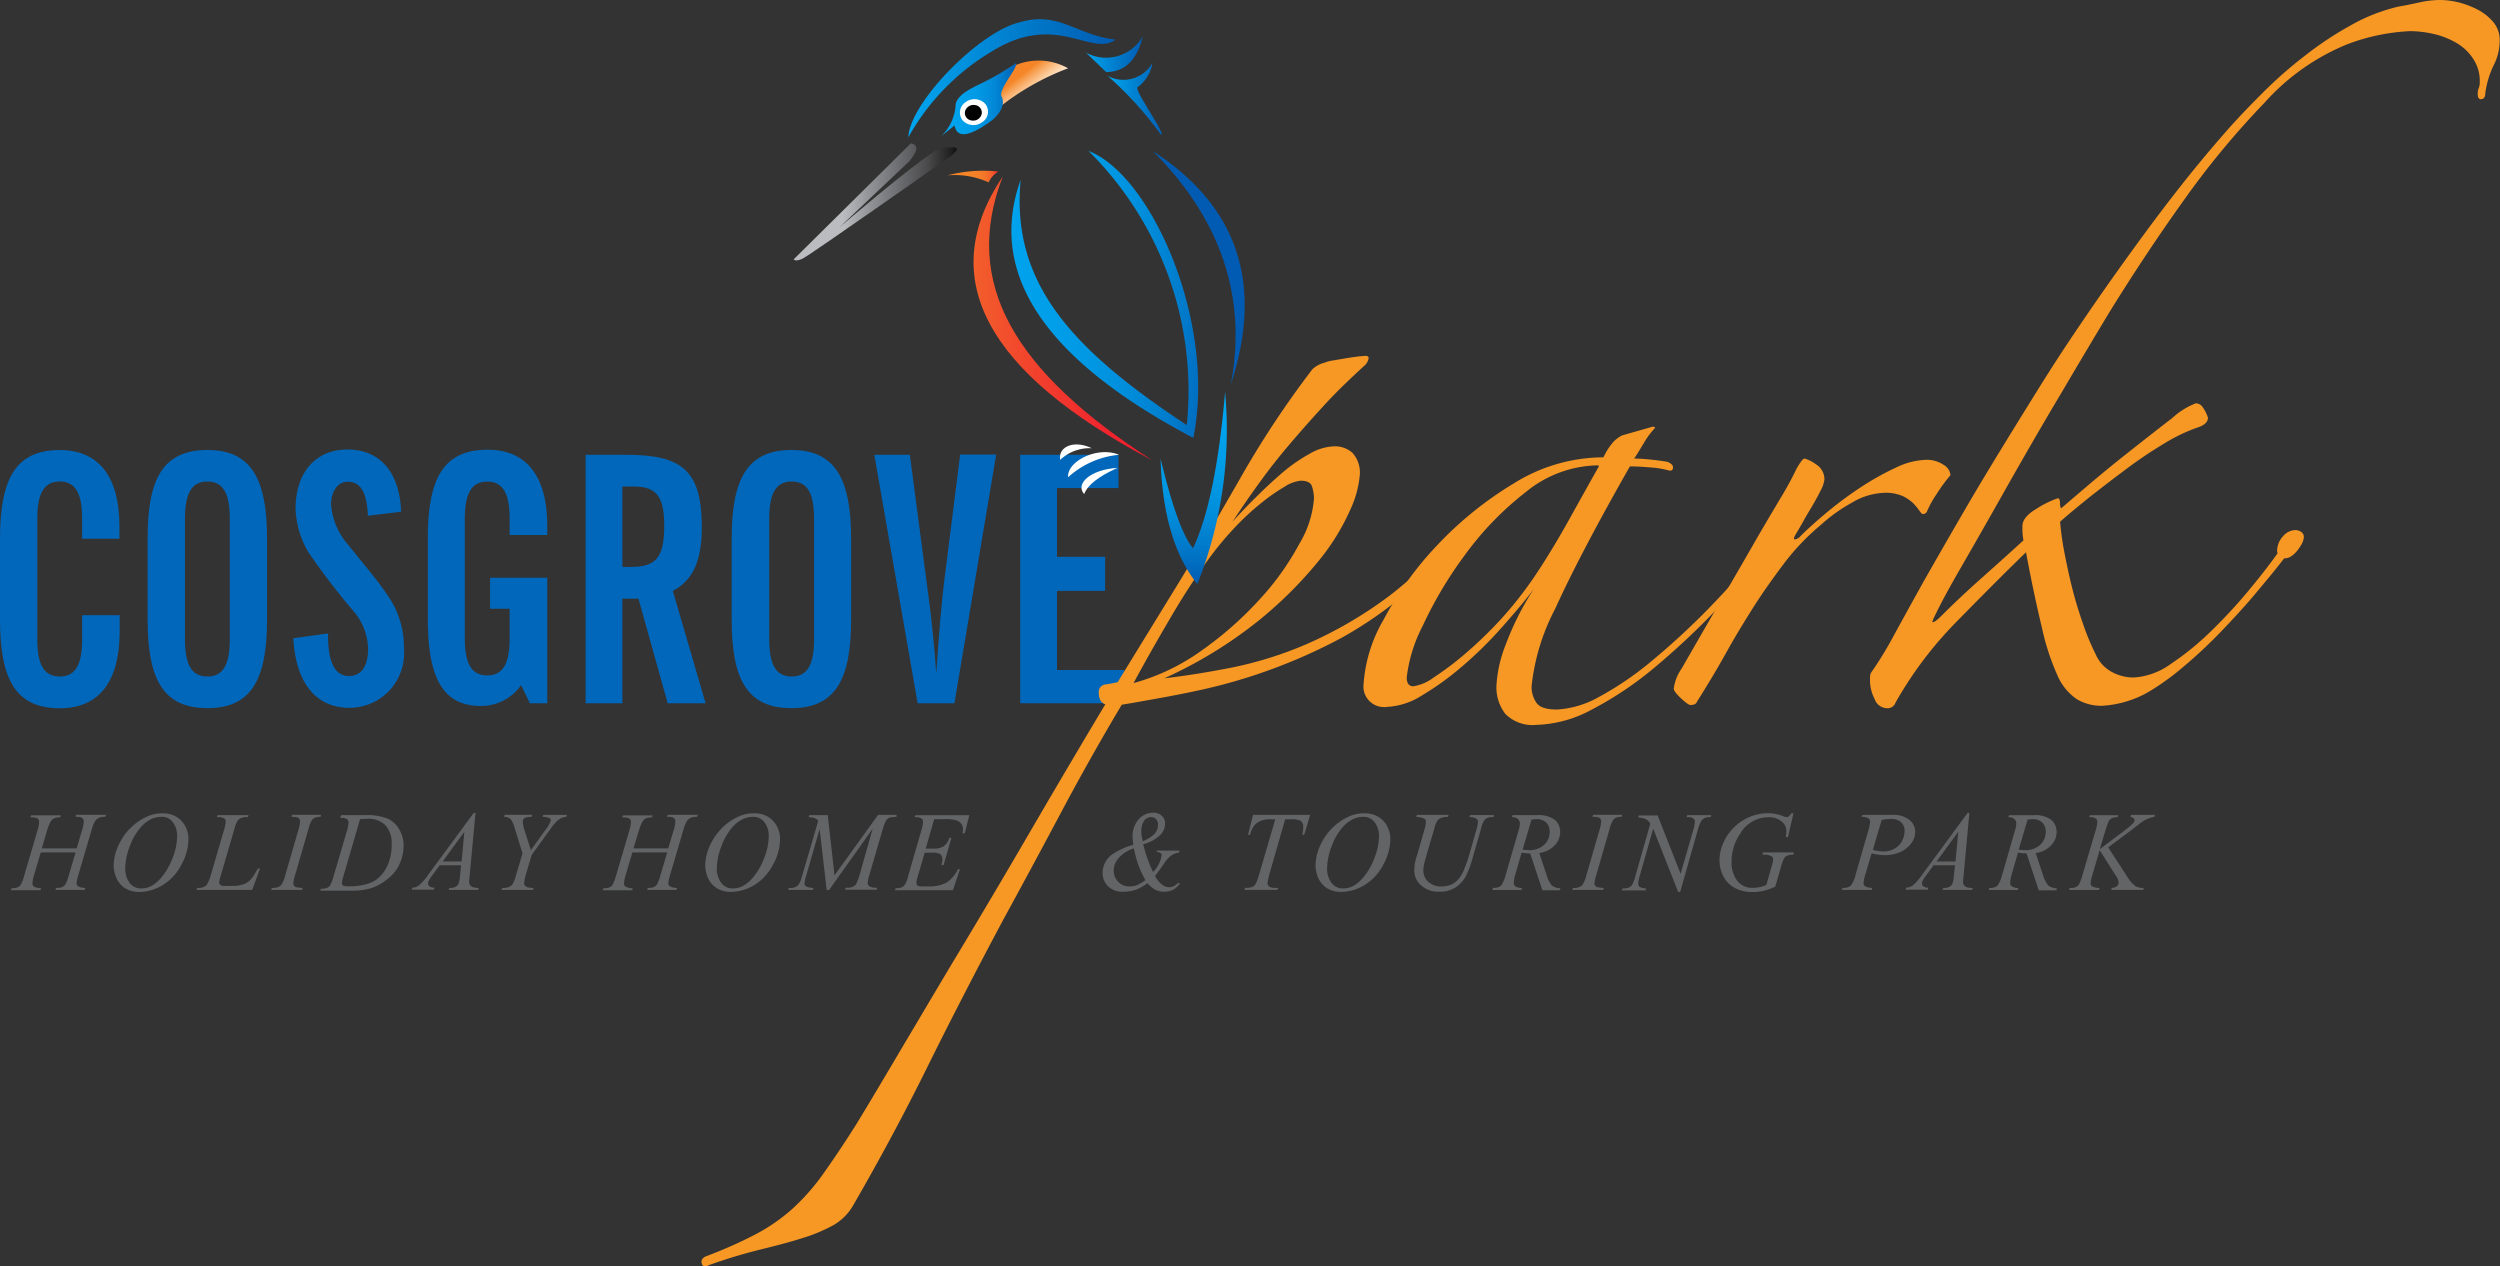 <svg xmlns="http://www.w3.org/2000/svg" xmlns:xlink="http://www.w3.org/1999/xlink" width="157.949" height="80" viewBox="0 0 157.949 80">
  <rect x="0" y="0" width="157.949" height="80" fill="#333333" stroke="none"/>
  <defs>
    <linearGradient id="linear-gradient" x1="0.081" y1="0.265" x2="0.873" y2="0.76" gradientUnits="objectBoundingBox">
      <stop offset="0.42" stop-color="#f58527"/>
      <stop offset="0.462" stop-color="#f6933c"/>
      <stop offset="0.545" stop-color="#f9ad69"/>
      <stop offset="0.628" stop-color="#fbc58f"/>
      <stop offset="0.71" stop-color="#fdd9b3"/>
      <stop offset="0.789" stop-color="#fee8d0"/>
      <stop offset="0.865" stop-color="#fef3e7"/>
      <stop offset="0.937" stop-color="#fffbf6"/>
      <stop offset="1" stop-color="#fff"/>
    </linearGradient>
    <linearGradient id="linear-gradient-2" x1="0.001" y1="0.5" x2="1.001" y2="0.5" gradientUnits="objectBoundingBox">
      <stop offset="0" stop-color="#01a5ef"/>
      <stop offset="0.56" stop-color="#017aca"/>
      <stop offset="1" stop-color="#015bb2"/>
    </linearGradient>
    <linearGradient id="linear-gradient-3" x1="0.001" y1="0.5" x2="1.003" y2="0.5" xlink:href="#linear-gradient-2"/>
    <linearGradient id="linear-gradient-4" x1="0.002" y1="0.5" x2="1.006" y2="0.5" xlink:href="#linear-gradient-2"/>
    <linearGradient id="linear-gradient-5" x1="0.501" y1="-0.001" x2="0.501" y2="0.999" gradientUnits="objectBoundingBox">
      <stop offset="0" stop-color="#01a5ef"/>
      <stop offset="0.213" stop-color="#01a2ed"/>
      <stop offset="0.374" stop-color="#019de8"/>
      <stop offset="0.518" stop-color="#0196e2"/>
      <stop offset="0.653" stop-color="#018bd9"/>
      <stop offset="0.78" stop-color="#017dcd"/>
      <stop offset="0.901" stop-color="#016cbf"/>
      <stop offset="1" stop-color="#015bb2"/>
    </linearGradient>
    <linearGradient id="linear-gradient-6" y1="0.5" x2="1.001" y2="0.5" gradientUnits="objectBoundingBox">
      <stop offset="0" stop-color="#f58527"/>
      <stop offset="0.194" stop-color="#f36b2a"/>
      <stop offset="0.403" stop-color="#f2502c"/>
      <stop offset="0.609" stop-color="#f1392d"/>
      <stop offset="0.81" stop-color="#f0252e"/>
      <stop offset="1" stop-color="#f01c2e"/>
    </linearGradient>
    <linearGradient id="linear-gradient-7" y1="0.489" x2="1" y2="0.489" gradientUnits="objectBoundingBox">
      <stop offset="0" stop-color="#f58527"/>
      <stop offset="0.448" stop-color="#f58427"/>
      <stop offset="0.609" stop-color="#f57f28"/>
      <stop offset="0.724" stop-color="#f47629"/>
      <stop offset="0.817" stop-color="#f3692a"/>
      <stop offset="0.897" stop-color="#f2552c"/>
      <stop offset="0.966" stop-color="#f1382d"/>
      <stop offset="1" stop-color="#f01c2e"/>
    </linearGradient>
    <linearGradient id="linear-gradient-8" x1="-0.047" y1="0.415" x2="1.098" y2="0.547" xlink:href="#linear-gradient-5"/>
    <linearGradient id="linear-gradient-9" x1="0" y1="0.5" x2="1.004" y2="0.5" xlink:href="#linear-gradient-5"/>
    <linearGradient id="linear-gradient-10" y1="0.5" x2="1" y2="0.5" gradientUnits="objectBoundingBox">
      <stop offset="0.292" stop-color="#bbbcbf"/>
      <stop offset="0.447" stop-color="#929497"/>
      <stop offset="0.634" stop-color="#6a6b6e"/>
      <stop offset="0.794" stop-color="#4a4a4b"/>
      <stop offset="0.922" stop-color="#252425"/>
      <stop offset="1" stop-color="#010101"/>
    </linearGradient>
  </defs>
  <g id="Cosgrove_Park_Logo_FINAL" transform="translate(0)">
    <g id="Holiday_Home">
      <path id="Path_368" data-name="Path 368" d="M2.643,53.6h2.2l.35-1.178a2.049,2.049,0,0,0,.1-.525.269.269,0,0,0-.048-.159.248.248,0,0,0-.127-.1,1.508,1.508,0,0,0-.35-.032l.032-.127H6.7l-.048.127a1.069,1.069,0,0,0-.366.048.633.633,0,0,0-.255.191,2.045,2.045,0,0,0-.239.573l-.844,2.865a2.736,2.736,0,0,0-.111.509.236.236,0,0,0,.1.207.961.961,0,0,0,.446.1l-.032.127H3.5L3.55,56.1a.952.952,0,0,0,.366-.048.549.549,0,0,0,.207-.159,2.87,2.87,0,0,0,.223-.589l.43-1.449h-2.2L2.149,55.3a2.207,2.207,0,0,0-.1.509.236.236,0,0,0,.1.207.961.961,0,0,0,.446.1l-.032.127H.685l.048-.127a.9.9,0,0,0,.366-.048.549.549,0,0,0,.207-.159,2.87,2.87,0,0,0,.223-.589l.844-2.865a2.3,2.3,0,0,0,.1-.525.269.269,0,0,0-.048-.159.232.232,0,0,0-.143-.1,1.57,1.57,0,0,0-.366-.032l.048-.127H3.836l-.032.127a.968.968,0,0,0-.35.048.492.492,0,0,0-.239.191,3.243,3.243,0,0,0-.239.573Z" fill="#636466"/>
      <path id="Path_369" data-name="Path 369" d="M10.284,51.386a1.658,1.658,0,0,1,.844.207,1.5,1.5,0,0,1,.573.6,1.725,1.725,0,0,1,.207.828,3.419,3.419,0,0,1-.446,1.608A3.233,3.233,0,0,1,10.3,55.907a2.862,2.862,0,0,1-1.48.446,1.7,1.7,0,0,1-.923-.239,1.5,1.5,0,0,1-.541-.637,2.041,2.041,0,0,1-.175-.78A3.1,3.1,0,0,1,7.5,53.376a3.668,3.668,0,0,1,.764-1.082,3.463,3.463,0,0,1,.955-.669A2.272,2.272,0,0,1,10.284,51.386Zm-.111.223a1.508,1.508,0,0,0-.685.175,2.145,2.145,0,0,0-.669.573,3.688,3.688,0,0,0-.589,1.035,4.07,4.07,0,0,0-.318,1.48,1.491,1.491,0,0,0,.255.876.879.879,0,0,0,.78.382,1.287,1.287,0,0,0,.621-.159,2.353,2.353,0,0,0,.637-.541,4.273,4.273,0,0,0,.7-1.226,3.85,3.85,0,0,0,.287-1.385,1.393,1.393,0,0,0-.255-.844A.823.823,0,0,0,10.172,51.609Z" fill="#636466"/>
      <path id="Path_370" data-name="Path 370" d="M15.935,56.226H12.417l.048-.127a.994.994,0,0,0,.382-.048.618.618,0,0,0,.223-.159,2.676,2.676,0,0,0,.239-.573l.844-2.881a2.588,2.588,0,0,0,.111-.525.237.237,0,0,0-.1-.207.654.654,0,0,0-.366-.08h-.1l.048-.127H15.7l-.032.127a1.09,1.09,0,0,0-.462.064.555.555,0,0,0-.223.207,2.611,2.611,0,0,0-.207.589l-.828,2.834a1.854,1.854,0,0,0-.1.446.194.194,0,0,0,.1.159.467.467,0,0,0,.271.048h.43a2.128,2.128,0,0,0,.8-.127,1.324,1.324,0,0,0,.4-.287,3.935,3.935,0,0,0,.35-.525l.1-.159h.127Z" fill="#636466"/>
      <path id="Path_371" data-name="Path 371" d="M19.119,56.1l-.032.127H17.129l.048-.127a.994.994,0,0,0,.382-.048.475.475,0,0,0,.223-.159,1.985,1.985,0,0,0,.239-.589l.828-2.865a2.489,2.489,0,0,0,.111-.541.269.269,0,0,0-.048-.159.232.232,0,0,0-.143-.1,1.57,1.57,0,0,0-.366-.032l.048-.127h1.831l-.032.127a.93.93,0,0,0-.334.048.442.442,0,0,0-.239.207,2.516,2.516,0,0,0-.207.573L18.641,55.3a2.252,2.252,0,0,0-.111.509.2.2,0,0,0,.048.143.232.232,0,0,0,.143.1A2.917,2.917,0,0,0,19.119,56.1Z" fill="#636466"/>
      <path id="Path_372" data-name="Path 372" d="M21.507,51.625l.048-.127h1.512a3.632,3.632,0,0,1,1.433.223,1.635,1.635,0,0,1,.732.7A1.918,1.918,0,0,1,25.5,53.44a2.79,2.79,0,0,1-.525,1.608,3.218,3.218,0,0,1-.621.589,3.091,3.091,0,0,1-.907.478,4.286,4.286,0,0,1-1.21.159H20.233l.048-.127a.9.9,0,0,0,.366-.048.427.427,0,0,0,.207-.159,2.4,2.4,0,0,0,.223-.589l.844-2.865a2.049,2.049,0,0,0,.1-.525.236.236,0,0,0-.1-.207.593.593,0,0,0-.35-.08h-.064Zm1.242.127L21.713,55.3a2.387,2.387,0,0,0-.111.493.3.3,0,0,0,.032.111c.032.032.064.064.1.064a1.186,1.186,0,0,0,.287.032,4.165,4.165,0,0,0,1.019-.111,2.126,2.126,0,0,0,.764-.334,2.3,2.3,0,0,0,.685-.891,3.082,3.082,0,0,0,.255-1.305,1.672,1.672,0,0,0-.4-1.226,1.5,1.5,0,0,0-1.146-.4C23.1,51.737,22.939,51.737,22.748,51.753Z" fill="#636466"/>
      <path id="Path_373" data-name="Path 373" d="M30.039,51.386l-.366,3.948c-.016.191-.032.3-.032.366a.361.361,0,0,0,.048.207.5.5,0,0,0,.175.143,1.111,1.111,0,0,0,.382.048l-.032.127H28.352l.032-.127h.08a.624.624,0,0,0,.366-.1.406.406,0,0,0,.159-.223,2.785,2.785,0,0,0,.08-.509l.064-.6H27.779l-.478.653a1.965,1.965,0,0,0-.207.318.415.415,0,0,0-.048.175.227.227,0,0,0,.1.191.492.492,0,0,0,.3.08l-.032.127h-1.4l.032-.127a.725.725,0,0,0,.462-.175,4,4,0,0,0,.589-.7l2.834-3.852h.111Zm-.7,1.162L27.97,54.427h1.194Z" fill="#636466"/>
      <path id="Path_374" data-name="Path 374" d="M33.541,53.711l.907-1.258a1.682,1.682,0,0,0,.35-.637.162.162,0,0,0-.08-.127,1.147,1.147,0,0,0-.43-.08l.032-.127h1.5l-.032.127a.97.97,0,0,0-.3.064,1.615,1.615,0,0,0-.255.159,3.637,3.637,0,0,0-.478.573l-1.162,1.608-.35,1.178a2.9,2.9,0,0,0-.127.6.211.211,0,0,0,.048.159.556.556,0,0,0,.143.1,1.285,1.285,0,0,0,.4.048l-.032.127h-1.99l.048-.127a1.094,1.094,0,0,0,.4-.048.551.551,0,0,0,.239-.175A2.044,2.044,0,0,0,32.6,55.3l.414-1.385-.509-1.64a1.538,1.538,0,0,0-.255-.541.728.728,0,0,0-.4-.127l.032-.127h1.751l-.048.127a1.808,1.808,0,0,0-.382.048.248.248,0,0,0-.127.1.321.321,0,0,0-.048.175,2.27,2.27,0,0,0,.1.493Z" fill="#636466"/>
      <path id="Path_375" data-name="Path 375" d="M40.02,53.6h2.2l.35-1.178a2.049,2.049,0,0,0,.1-.525.269.269,0,0,0-.048-.159.248.248,0,0,0-.127-.1,1.508,1.508,0,0,0-.35-.032l.032-.127h1.91l-.048.127a1.069,1.069,0,0,0-.366.048.633.633,0,0,0-.255.191,2.044,2.044,0,0,0-.239.573l-.844,2.865a2.736,2.736,0,0,0-.111.509.237.237,0,0,0,.1.207.961.961,0,0,0,.446.1l-.032.127H40.88l.048-.127a.952.952,0,0,0,.366-.048.549.549,0,0,0,.207-.159,2.87,2.87,0,0,0,.223-.589l.43-1.449h-2.2l-.43,1.449a2.207,2.207,0,0,0-.1.509.236.236,0,0,0,.1.207.961.961,0,0,0,.446.1l-.032.127H38.078l.048-.127a.9.9,0,0,0,.366-.048.549.549,0,0,0,.207-.159,2.87,2.87,0,0,0,.223-.589l.844-2.865a2.3,2.3,0,0,0,.1-.525.269.269,0,0,0-.048-.159.232.232,0,0,0-.143-.1,1.57,1.57,0,0,0-.366-.032l.048-.127H41.23l-.032.127a.968.968,0,0,0-.35.048.492.492,0,0,0-.239.191,3.243,3.243,0,0,0-.239.573Z" fill="#636466"/>
      <path id="Path_376" data-name="Path 376" d="M47.661,51.386a1.658,1.658,0,0,1,.844.207,1.5,1.5,0,0,1,.573.6,1.725,1.725,0,0,1,.207.828,3.419,3.419,0,0,1-.446,1.608,3.232,3.232,0,0,1-1.162,1.274,2.862,2.862,0,0,1-1.48.446,1.7,1.7,0,0,1-.923-.239,1.5,1.5,0,0,1-.541-.637,2.041,2.041,0,0,1-.175-.78,3.1,3.1,0,0,1,.318-1.321,3.668,3.668,0,0,1,.764-1.082,3.463,3.463,0,0,1,.955-.669A2.272,2.272,0,0,1,47.661,51.386Zm-.111.223a1.508,1.508,0,0,0-.685.175,2.145,2.145,0,0,0-.669.573,3.688,3.688,0,0,0-.589,1.035,4.07,4.07,0,0,0-.318,1.48,1.491,1.491,0,0,0,.255.876.879.879,0,0,0,.78.382,1.287,1.287,0,0,0,.621-.159,2.353,2.353,0,0,0,.637-.541,4.273,4.273,0,0,0,.7-1.226,3.85,3.85,0,0,0,.287-1.385,1.393,1.393,0,0,0-.255-.844A.857.857,0,0,0,47.55,51.609Z" fill="#636466"/>
      <path id="Path_377" data-name="Path 377" d="M52.294,51.482l.43,3.821,2.754-3.821H56.64v.127a2.684,2.684,0,0,0-.446.048.531.531,0,0,0-.207.175,2.348,2.348,0,0,0-.207.525L54.9,55.366a1.82,1.82,0,0,0-.08.414.237.237,0,0,0,.1.207.722.722,0,0,0,.414.1h.08l-.032.127h-1.99l.032-.127h.1a.83.83,0,0,0,.4-.08.408.408,0,0,0,.191-.207,3.4,3.4,0,0,0,.239-.685l.78-2.754-2.754,3.868H52.23l-.446-3.852L50.941,55.3a1.954,1.954,0,0,0-.111.509.193.193,0,0,0,.1.191,1.049,1.049,0,0,0,.462.1l-.032.127h-1.56l.032-.127h.1a.616.616,0,0,0,.493-.175,1.455,1.455,0,0,0,.239-.541l1.035-3.534a.647.647,0,0,0-.223-.159,1.413,1.413,0,0,0-.382-.064l.032-.127h1.178Z" fill="#636466"/>
      <path id="Path_378" data-name="Path 378" d="M59.027,51.737l-.541,1.878h.446a1.252,1.252,0,0,0,.685-.143,1.042,1.042,0,0,0,.366-.541h.127l-.493,1.719h-.143a1.177,1.177,0,0,0,.064-.366.384.384,0,0,0-.064-.239.283.283,0,0,0-.175-.127,1.3,1.3,0,0,0-.446-.048h-.43l-.462,1.576a1.253,1.253,0,0,0-.064.35.221.221,0,0,0,.08.159.567.567,0,0,0,.3.048h.414a2.2,2.2,0,0,0,1.1-.239,2.055,2.055,0,0,0,.732-.844h.127l-.446,1.321H56.544l.048-.127a.952.952,0,0,0,.366-.048.549.549,0,0,0,.207-.159,2.327,2.327,0,0,0,.223-.6l.828-2.865a2.169,2.169,0,0,0,.1-.525.237.237,0,0,0-.1-.207.617.617,0,0,0-.366-.08h-.064l.048-.127H61.24l-.287,1.146H60.81a2.032,2.032,0,0,0,.032-.271.538.538,0,0,0-.1-.318.631.631,0,0,0-.35-.239,2.614,2.614,0,0,0-.78-.064h-.589Z" fill="#636466"/>
      <path id="Path_379" data-name="Path 379" d="M73.084,53.742H74.5v.127a1.065,1.065,0,0,0-.493.175,1.873,1.873,0,0,0-.462.509c-.223.334-.43.6-.573.8.271.462.573.7.891.7a.724.724,0,0,0,.541-.255h.159a1.343,1.343,0,0,1-.446.414,1.2,1.2,0,0,1-.557.127,1.269,1.269,0,0,1-.573-.127,1.837,1.837,0,0,1-.493-.414,2.9,2.9,0,0,1-.732.414,2.428,2.428,0,0,1-.78.127A1.307,1.307,0,0,1,70.012,56a1.176,1.176,0,0,1-.35-.86,1.449,1.449,0,0,1,.525-1.1,4.5,4.5,0,0,1,1.417-.669c-.016-.1-.016-.175-.032-.255,0-.08-.016-.143-.016-.223a1.62,1.62,0,0,1,.382-1.13,1.213,1.213,0,0,1,.907-.414.763.763,0,0,1,.557.191.638.638,0,0,1,.207.493,1.029,1.029,0,0,1-.3.716,2.417,2.417,0,0,1-1.082.589,8.531,8.531,0,0,0,.621,1.751,1.823,1.823,0,0,0,.541-1.051.173.173,0,0,0-.064-.143.43.43,0,0,0-.239-.064v-.1ZM71.635,53.6a2.18,2.18,0,0,0-.971.621,1.223,1.223,0,0,0-.3.764,1.009,1.009,0,0,0,.287.732.983.983,0,0,0,.732.287,1.307,1.307,0,0,0,.446-.08,2.694,2.694,0,0,0,.541-.318,6.128,6.128,0,0,1-.43-.907A8.176,8.176,0,0,1,71.635,53.6Zm.557-.446a2.588,2.588,0,0,0,.716-.43.894.894,0,0,0,.255-.621.5.5,0,0,0-.127-.35.444.444,0,0,0-.318-.127.551.551,0,0,0-.43.223,1.2,1.2,0,0,0-.175.732,1.638,1.638,0,0,0,.016.271A1.436,1.436,0,0,1,72.192,53.153Z" fill="#636466"/>
      <path id="Path_380" data-name="Path 380" d="M79.165,51.482h3.614L82.4,52.739h-.127a2,2,0,0,0,.064-.493.433.433,0,0,0-.159-.382,1.175,1.175,0,0,0-.6-.1h-.382l-.939,3.263a4.909,4.909,0,0,0-.175.764.258.258,0,0,0,.111.223.647.647,0,0,0,.4.08h.159l-.048.127H78.624l.032-.127h.1a.954.954,0,0,0,.414-.08.551.551,0,0,0,.191-.223,5.559,5.559,0,0,0,.223-.653l.987-3.375h-.287a1.5,1.5,0,0,0-.653.111.95.95,0,0,0-.4.3,1.613,1.613,0,0,0-.255.573h-.127Z" fill="#636466"/>
      <path id="Path_381" data-name="Path 381" d="M86.217,51.386a1.658,1.658,0,0,1,.844.207,1.5,1.5,0,0,1,.573.6,1.725,1.725,0,0,1,.207.828,3.419,3.419,0,0,1-.446,1.608,3.233,3.233,0,0,1-1.162,1.274,2.862,2.862,0,0,1-1.48.446,1.7,1.7,0,0,1-.923-.239,1.5,1.5,0,0,1-.541-.637,2.041,2.041,0,0,1-.175-.78,3.1,3.1,0,0,1,.318-1.321,3.668,3.668,0,0,1,.764-1.082,3.463,3.463,0,0,1,.955-.669A2.23,2.23,0,0,1,86.217,51.386Zm-.111.223a1.508,1.508,0,0,0-.685.175,2.145,2.145,0,0,0-.669.573,3.688,3.688,0,0,0-.589,1.035,4.07,4.07,0,0,0-.318,1.48,1.491,1.491,0,0,0,.255.876.879.879,0,0,0,.78.382,1.288,1.288,0,0,0,.621-.159,2.353,2.353,0,0,0,.637-.541,4.274,4.274,0,0,0,.7-1.226,3.85,3.85,0,0,0,.287-1.385,1.393,1.393,0,0,0-.255-.844A.857.857,0,0,0,86.106,51.609Z" fill="#636466"/>
      <path id="Path_382" data-name="Path 382" d="M89.512,51.482h2.006l-.032.127a1.4,1.4,0,0,0-.446.064.573.573,0,0,0-.223.175,1.435,1.435,0,0,0-.191.478L90.133,54c-.08.3-.143.493-.159.589a1.944,1.944,0,0,0-.048.414.942.942,0,0,0,.318.716,1.2,1.2,0,0,0,.844.287,1.543,1.543,0,0,0,.621-.127,1.275,1.275,0,0,0,.462-.366,2.157,2.157,0,0,0,.35-.637,8.236,8.236,0,0,0,.287-.812l.414-1.449a3.222,3.222,0,0,0,.159-.7.208.208,0,0,0-.111-.191.807.807,0,0,0-.43-.1l.032-.127h1.512l-.032.127a1.111,1.111,0,0,0-.382.048.532.532,0,0,0-.207.175,1.535,1.535,0,0,0-.191.509l-.509,1.767a6.542,6.542,0,0,1-.462,1.258,2,2,0,0,1-.637.685,1.793,1.793,0,0,1-1.035.271,1.6,1.6,0,0,1-1.146-.4,1.232,1.232,0,0,1-.43-.923c0-.143.016-.287.032-.446a3.978,3.978,0,0,1,.143-.525l.462-1.608a2.207,2.207,0,0,0,.1-.509.257.257,0,0,0-.1-.207,1.2,1.2,0,0,0-.509-.1Z" fill="#636466"/>
      <path id="Path_383" data-name="Path 383" d="M97.44,56.226l-.764-2.308a3.109,3.109,0,0,1-.541-.048L95.721,55.3a2.114,2.114,0,0,0-.08.478.267.267,0,0,0,.1.223.8.8,0,0,0,.414.1l-.032.127H94.288l.032-.127a1.286,1.286,0,0,0,.35-.048.427.427,0,0,0,.207-.159,2.044,2.044,0,0,0,.239-.573l.828-2.865a1.382,1.382,0,0,0,.08-.446.364.364,0,0,0-.127-.271.523.523,0,0,0-.382-.111l.048-.127h1.544a1.7,1.7,0,0,1,1.114.287.978.978,0,0,1,.35.78,1.208,1.208,0,0,1-.35.844,1.612,1.612,0,0,1-.971.478l.462,1.385a1.814,1.814,0,0,0,.334.669.9.9,0,0,0,.541.175l-.032.127H97.44ZM96.2,53.679a3.974,3.974,0,0,0,.4.032,1.344,1.344,0,0,0,.955-.334,1.072,1.072,0,0,0,.35-.828.767.767,0,0,0-.223-.589.894.894,0,0,0-.653-.207,2.032,2.032,0,0,0-.271.032Z" fill="#636466"/>
      <path id="Path_384" data-name="Path 384" d="M101.324,56.1l-.032.127H99.334l.048-.127a.994.994,0,0,0,.382-.048.475.475,0,0,0,.223-.159,1.985,1.985,0,0,0,.239-.589l.828-2.865a2.489,2.489,0,0,0,.111-.541.269.269,0,0,0-.048-.159.232.232,0,0,0-.143-.1,1.57,1.57,0,0,0-.366-.032l.048-.127h1.831l-.032.127a.93.93,0,0,0-.334.048.442.442,0,0,0-.239.207,2.516,2.516,0,0,0-.207.573l-.828,2.865a2.252,2.252,0,0,0-.111.509.2.2,0,0,0,.048.143.232.232,0,0,0,.143.1A3.333,3.333,0,0,0,101.324,56.1Z" fill="#636466"/>
      <path id="Path_385" data-name="Path 385" d="M104.715,51.482l1.465,3.725.8-2.77a2.049,2.049,0,0,0,.1-.525.257.257,0,0,0-.1-.207.569.569,0,0,0-.334-.08h-.08l.032-.127h1.528l-.048.127a.968.968,0,0,0-.35.048.492.492,0,0,0-.239.191,2.124,2.124,0,0,0-.223.573l-1.114,3.916h-.127l-1.576-4-.844,2.961a2.072,2.072,0,0,0-.1.509.275.275,0,0,0,.08.207.853.853,0,0,0,.414.1l-.032.127h-1.5l.048-.127a.994.994,0,0,0,.382-.048.549.549,0,0,0,.207-.159,2.4,2.4,0,0,0,.223-.589l.939-3.3a.811.811,0,0,0-.287-.287,1.564,1.564,0,0,0-.478-.1l.032-.127h1.178Z" fill="#636466"/>
      <path id="Path_386" data-name="Path 386" d="M113.311,51.386l-.35,1.5h-.127c.016-.175.032-.3.032-.382a.775.775,0,0,0-.3-.6,1.232,1.232,0,0,0-.828-.271,2.063,2.063,0,0,0-1.783,1.019,3.173,3.173,0,0,0-.557,1.815,1.948,1.948,0,0,0,.334,1.146,1.193,1.193,0,0,0,1.051.478,2.374,2.374,0,0,0,.334-.032,2.765,2.765,0,0,0,.478-.143l.35-1.226a1.719,1.719,0,0,0,.08-.4.227.227,0,0,0-.1-.191.9.9,0,0,0-.478-.1h-.1l.032-.143h1.958l-.032.143a.9.9,0,0,0-.4.064.434.434,0,0,0-.207.207,2.769,2.769,0,0,0-.191.557l-.35,1.194a4.176,4.176,0,0,1-.78.271,2.565,2.565,0,0,1-.621.064,2.268,2.268,0,0,1-1.21-.287,1.723,1.723,0,0,1-.685-.748,2.184,2.184,0,0,1-.223-.923,2.755,2.755,0,0,1,.255-1.178,3.1,3.1,0,0,1,.653-.939,3.056,3.056,0,0,1,.844-.6,2.923,2.923,0,0,1,1.321-.3,2.508,2.508,0,0,1,.923.175.656.656,0,0,0,.239.064.2.2,0,0,0,.143-.048.705.705,0,0,0,.159-.191h.127Z" fill="#636466"/>
      <path id="Path_387" data-name="Path 387" d="M117.673,51.482h1.863a1.644,1.644,0,0,1,1.1.318.98.98,0,0,1,.366.764,1.2,1.2,0,0,1-.239.7,1.73,1.73,0,0,1-.685.557,2.287,2.287,0,0,1-.987.207,3.835,3.835,0,0,1-.844-.111l-.382,1.289a2.335,2.335,0,0,0-.127.6.227.227,0,0,0,.1.191.961.961,0,0,0,.446.1l-.032.127h-1.878l.032-.127a.787.787,0,0,0,.509-.127,1.673,1.673,0,0,0,.318-.7l.78-2.706a2.863,2.863,0,0,0,.143-.653.28.28,0,0,0-.1-.207.961.961,0,0,0-.446-.1Zm.653,2.213a2.927,2.927,0,0,0,.637.1,1.464,1.464,0,0,0,.7-.159,1.186,1.186,0,0,0,.493-.478,1.383,1.383,0,0,0,.175-.653.718.718,0,0,0-.223-.557.894.894,0,0,0-.653-.207,2.727,2.727,0,0,0-.573.064Z" fill="#636466"/>
      <path id="Path_388" data-name="Path 388" d="M124.423,51.386l-.366,3.948c-.016.191-.032.3-.032.366a.361.361,0,0,0,.048.207.5.5,0,0,0,.175.143,1.111,1.111,0,0,0,.382.048l-.032.127h-1.863l.032-.127h.08a.624.624,0,0,0,.366-.1.406.406,0,0,0,.159-.223,2.785,2.785,0,0,0,.08-.509l.064-.6h-1.353l-.478.653a1.965,1.965,0,0,0-.207.318.415.415,0,0,0-.048.175.227.227,0,0,0,.1.191.492.492,0,0,0,.3.08l-.032.127h-1.4l.032-.127a.725.725,0,0,0,.462-.175,4,4,0,0,0,.589-.7l2.834-3.852h.111Zm-.7,1.162-1.369,1.878h1.194Z" fill="#636466"/>
      <path id="Path_389" data-name="Path 389" d="M128.8,56.226l-.764-2.308a3.109,3.109,0,0,1-.541-.048l-.414,1.433a2.114,2.114,0,0,0-.08.478.267.267,0,0,0,.1.223.8.8,0,0,0,.414.1l-.032.127h-1.831l.032-.127a1.286,1.286,0,0,0,.35-.048.427.427,0,0,0,.207-.159,2.045,2.045,0,0,0,.239-.573l.828-2.865a1.382,1.382,0,0,0,.08-.446.364.364,0,0,0-.127-.271.523.523,0,0,0-.382-.111l.048-.127h1.544a1.7,1.7,0,0,1,1.114.287.978.978,0,0,1,.35.78,1.208,1.208,0,0,1-.35.844,1.612,1.612,0,0,1-.971.478l.462,1.385a1.815,1.815,0,0,0,.334.669.9.9,0,0,0,.541.175l-.032.127H128.8Zm-1.258-2.547a3.973,3.973,0,0,0,.4.032,1.344,1.344,0,0,0,.955-.334,1.072,1.072,0,0,0,.35-.828.767.767,0,0,0-.223-.589.894.894,0,0,0-.653-.207,2.032,2.032,0,0,0-.271.032Z" fill="#636466"/>
      <path id="Path_390" data-name="Path 390" d="M133.194,53.535l1.178,1.815a2.244,2.244,0,0,0,.525.621.943.943,0,0,0,.541.127l-.032.127h-2.022l.032-.127a.549.549,0,0,0,.334-.111.28.28,0,0,0,.1-.207.931.931,0,0,0-.032-.207,2.134,2.134,0,0,0-.207-.35l-.955-1.512-.462,1.576a1.954,1.954,0,0,0-.111.509.236.236,0,0,0,.1.207,1.077,1.077,0,0,0,.478.1l-.064.127h-1.878l.048-.127a.952.952,0,0,0,.366-.048.549.549,0,0,0,.207-.159,2.87,2.87,0,0,0,.223-.589l.844-2.865a2.049,2.049,0,0,0,.1-.525.236.236,0,0,0-.1-.207.593.593,0,0,0-.35-.08h-.064l.048-.127h1.783l-.032.127a.93.93,0,0,0-.334.048.529.529,0,0,0-.223.191,3.718,3.718,0,0,0-.207.573l-.366,1.21,1.687-1.274a3.175,3.175,0,0,0,.446-.4.257.257,0,0,0,.064-.159.164.164,0,0,0-.064-.127.531.531,0,0,0-.191-.08l.032-.127h1.512l-.032.127a2.2,2.2,0,0,0-.414.111,2.605,2.605,0,0,0-.35.191c-.032.016-.255.191-.685.525Z" fill="#636466"/>
    </g>
    <g id="Cosgrove">
      <path id="Path_391" data-name="Path 391" d="M3.773,44.748C1,44.748,0,42.933,0,39.145v-5.11c0-3.8,1-5.6,3.773-5.6,2.452,0,3.773,1.656,3.773,4.823v.78H5.19V32.793c0-1.592-.4-2.372-1.417-2.372s-1.417.78-1.417,2.372V40.37c0,1.592.4,2.372,1.417,2.372s1.417-.78,1.417-2.372v-1.5H7.562v1C7.562,43.077,6.256,44.748,3.773,44.748Z" fill="#0167bb"/>
      <path id="Path_392" data-name="Path 392" d="M13.1,28.431c2.754,0,3.773,1.8,3.773,5.6v5.11c0,3.8-1,5.6-3.773,5.6s-3.773-1.8-3.773-5.6v-5.11C9.313,30.23,10.315,28.431,13.1,28.431ZM11.685,40.37c0,1.592.4,2.372,1.417,2.372s1.417-.78,1.417-2.372V32.793c0-1.592-.4-2.372-1.417-2.372s-1.417.78-1.417,2.372Z" fill="#0167bb"/>
      <path id="Path_393" data-name="Path 393" d="M20.726,40.02v.127c0,1.687.43,2.563,1.321,2.563.764,0,1.21-.6,1.21-1.735a3.809,3.809,0,0,0-.891-2.324,44.85,44.85,0,0,1-2.881-3.757,5.843,5.843,0,0,1-.812-2.738c0-2.34,1.305-3.757,3.279-3.757,2.038,0,3.3,1.417,3.391,3.932l-2.1.255c-.064-1.449-.43-2.149-1.289-2.149-.589,0-1.035.573-1.035,1.449a4.394,4.394,0,0,0,1.114,2.579c1,1.242,1.91,2.308,2.547,3.279a5.679,5.679,0,0,1,.939,3.216,3.447,3.447,0,0,1-3.454,3.757c-2.085,0-3.375-1.544-3.534-4.394Z" fill="#0167bb"/>
      <path id="Path_394" data-name="Path 394" d="M33.478,44.43l-.557-1.146A3.065,3.065,0,0,1,30.357,44.6c-2.372,0-3.327-1.783-3.327-5.476v-5.11c0-3.8,1-5.6,3.773-5.6,2.452,0,3.773,1.656,3.773,4.823V33.8H32.2v-1c0-1.592-.4-2.372-1.417-2.372s-1.417.78-1.417,2.372v7.5c0,1.592.4,2.372,1.417,2.372s1.417-.78,1.417-2.372V38.46H30.962V36.5h3.614V44.43Z" fill="#0167bb"/>
      <path id="Path_395" data-name="Path 395" d="M37,28.734h2.563c3.566,0,4.776,1.019,4.776,4.585,0,2.069-.541,3.343-1.831,4.012l2.069,7.1H42.185l-1.847-6.606H39.32V44.43H37Zm2.881,7.084c1.608,0,2.085-.653,2.085-2.627,0-1.767-.462-2.452-1.894-2.452H39.32v5.078Z" fill="#0167bb"/>
      <path id="Path_396" data-name="Path 396" d="M50,28.431c2.754,0,3.773,1.8,3.773,5.6v5.11c0,3.8-1,5.6-3.773,5.6-2.786,0-3.773-1.8-3.773-5.6v-5.11C46.229,30.23,47.232,28.431,50,28.431ZM48.6,40.37c0,1.592.4,2.372,1.417,2.372s1.417-.78,1.417-2.372V32.793c0-1.592-.4-2.372-1.417-2.372S48.6,31.2,48.6,32.793Z" fill="#0167bb"/>
      <path id="Path_397" data-name="Path 397" d="M55.239,28.734h2.245l1.067,8.1c.287,2.085.493,3.98.6,5.731.159-2.388.318-4.3.493-5.763l1.019-8.087h2.276L60.3,44.43H57.977Z" fill="#0167bb"/>
      <path id="Path_398" data-name="Path 398" d="M64.456,28.734h6.208v2.1H66.78v4.346h3.041V37.33H66.78v5h4.25v2.1H64.456v-15.7Z" fill="#0167bb"/>
    </g>
    <g id="Park">
      <path id="Path_399" data-name="Path 399" d="M92.792,33.3a25.881,25.881,0,0,1-7.928,6.941,34.485,34.485,0,0,1-8.835,3.311c-1.067.239-2.006.414-2.786.557-.8.143-1.576.287-2.372.414q-2.03,3.415-3.836,6.813t-3.63,6.734q-2.651,4.967-4.823,9.36T53.9,76.156a3.32,3.32,0,0,1-1.321,1.289,10.222,10.222,0,0,1-1.958.8c-.748.239-1.608.462-2.579.7a33.389,33.389,0,0,0-3.216.971c-.287.143-.446.111-.493-.111-.048-.207.064-.366.35-.462a27.906,27.906,0,0,0,3.072-1.369A11.576,11.576,0,0,0,50.033,76.4a13.591,13.591,0,0,0,1.926-2.165c.6-.844,1.305-1.878,2.1-3.136.8-1.305,1.751-2.913,2.9-4.855,1.146-1.926,2.4-4.059,3.8-6.384s2.865-4.808,4.394-7.434,3.088-5.269,4.68-7.928c-.287-.1-.414-.35-.414-.764a.468.468,0,0,1,.462-.493c.3-.048.541-.1.732-.143l3.216-5.237c1.5-2.42,2.977-4.935,4.473-7.546a60.444,60.444,0,0,1,4.617-6.988,1.762,1.762,0,0,1,.764-.414,2.415,2.415,0,0,1,.557-.143l.844-.143c.287-.048.541-.08.764-.111.239-.016.366-.032.414-.032.143,0,.207.048.207.143a.772.772,0,0,1-.287.493c-.971.891-1.847,1.735-2.579,2.547-.748.812-1.449,1.608-2.1,2.372s-1.274,1.544-1.847,2.34c-.589.8-1.178,1.656-1.783,2.579.462-.509.971-1.051,1.544-1.608.557-.557,1.114-1.067,1.671-1.544a10.442,10.442,0,0,1,1.671-1.146,3.275,3.275,0,0,1,1.544-.462,1.66,1.66,0,0,1,1.146.414,1.852,1.852,0,0,1,.462,1.4,6.489,6.489,0,0,1-.589,2.165A14.111,14.111,0,0,1,83.3,35.452a25.85,25.85,0,0,1-3.8,3.773,27.925,27.925,0,0,1-5.938,3.63c1.258-.143,2.658-.366,4.219-.669a23.942,23.942,0,0,0,4.855-1.528,26.182,26.182,0,0,0,5.03-2.929,23.665,23.665,0,0,0,4.744-4.776.2.2,0,0,1,.239-.111A.724.724,0,0,1,92.792,33.3Zm-9.774-1.815a2.615,2.615,0,0,0-.111-.7c-.064-.287-.318-.414-.732-.414a2.323,2.323,0,0,0-1.019.382,12.008,12.008,0,0,0-1.5,1.051,16.173,16.173,0,0,0-1.751,1.64,20.327,20.327,0,0,0-1.751,2.165c-.8,1.114-1.56,2.308-2.308,3.6-.748,1.274-1.5,2.595-2.229,3.948a13.454,13.454,0,0,0,4.362-2.1,22.194,22.194,0,0,0,3.63-3.216,16.856,16.856,0,0,0,2.483-3.486A6.464,6.464,0,0,0,83.017,31.488Z" fill="#f79824"/>
      <path id="Path_400" data-name="Path 400" d="M111.847,34.7c-1.067,1.305-2.245,2.611-3.534,3.948a47.149,47.149,0,0,1-3.868,3.6,22.075,22.075,0,0,1-3.868,2.579,7.8,7.8,0,0,1-3.518.971,2.418,2.418,0,0,1-1.958-.7,2.745,2.745,0,0,1-.557-1.751,8.187,8.187,0,0,1,.589-2.627A17.86,17.86,0,0,1,96.915,37.2c-.6.8-1.305,1.624-2.1,2.515a24.815,24.815,0,0,1-2.452,2.4,17.758,17.758,0,0,1-2.515,1.815,4.51,4.51,0,0,1-2.229.732A1.3,1.3,0,0,1,86.153,43.2a9.282,9.282,0,0,1,1.258-4.043A21.263,21.263,0,0,1,90.8,34.449a22.78,22.78,0,0,1,4.855-3.916,10.743,10.743,0,0,1,5.651-1.64,4.276,4.276,0,0,1,.621-.971,2.1,2.1,0,0,1,.557-.414l1.958-.557.143.064a5.04,5.04,0,0,0-.669.876c-.207.35-.43.716-.669,1.082.239,0,.589.016,1.051.064s.812.1,1.051.143c.239.1.35.207.35.35s-.064.207-.207.207a5.825,5.825,0,0,0-1.258-.207c-.557-.048-.971-.064-1.258-.064-2.149,3.773-3.709,6.766-4.712,8.978a13.628,13.628,0,0,0-1.5,4.919,1.751,1.751,0,0,0,.318,1.051c.207.287.637.414,1.289.414a6.1,6.1,0,0,0,2.658-.8,19.978,19.978,0,0,0,3.279-2.229,47.207,47.207,0,0,0,3.6-3.311,52.759,52.759,0,0,0,3.518-3.98c.1-.143.191-.175.287-.111A.322.322,0,0,1,111.847,34.7Zm-10.889-5.3a7.344,7.344,0,0,0-4.537,1.671,19.631,19.631,0,0,0-3.836,3.948,25.473,25.473,0,0,0-2.69,4.505,9.424,9.424,0,0,0-1.019,3.279c0,.366.143.557.414.557a2.862,2.862,0,0,0,1.289-.557,19.036,19.036,0,0,0,1.99-1.5,26.29,26.29,0,0,0,2.276-2.2,24.01,24.01,0,0,0,2.133-2.722c.748-1.114,1.465-2.308,2.165-3.566s1.321-2.372,1.878-3.359Z" fill="#f79824"/>
      <path id="Path_401" data-name="Path 401" d="M123.229,30.023a10.137,10.137,0,0,0-.876,1.194,6.546,6.546,0,0,0-.589,1.051.274.274,0,0,1-.287.207c-.048,0-.111-.064-.207-.207a4.14,4.14,0,0,0-.382-.462,2.571,2.571,0,0,0-.669-.462,2.679,2.679,0,0,0-1.194-.207,4.248,4.248,0,0,0-2.022.621,10.258,10.258,0,0,0-1.958,1.4,14.765,14.765,0,0,0-2.34,2.452c-.669.891-1.321,1.8-1.926,2.754s-1.194,1.926-1.751,2.929-1.162,2.006-1.815,3.041c-.048.143-.191.207-.414.207-.1,0-.287-.143-.589-.414-.3-.287-.462-.493-.462-.621a2.785,2.785,0,0,1,.493-1.258c.748-1.305,1.5-2.611,2.276-3.948.764-1.321,1.5-2.579,2.165-3.741s1.274-2.181,1.783-3.041a21.074,21.074,0,0,0,1.051-1.926c.239-.414.4-.621.493-.621a2.124,2.124,0,0,1,.7.35,1.108,1.108,0,0,1,.557.971,1.955,1.955,0,0,1-.239.7c-.159.318-.35.669-.557,1.019s-.414.685-.589,1.019c-.191.318-.318.557-.414.7-.143.239-.159.35-.064.35a.553.553,0,0,0,.35-.207c.462-.462,1.035-.971,1.7-1.528a23.817,23.817,0,0,1,2.133-1.576,17.087,17.087,0,0,1,2.2-1.226,4.652,4.652,0,0,1,1.926-.493,1.887,1.887,0,0,1,1.082.318A.83.83,0,0,1,123.229,30.023Z" fill="#f79824"/>
      <path id="Path_402" data-name="Path 402" d="M157.582,1.465a3.246,3.246,0,0,0-.939-.8,5.636,5.636,0,0,0-1.226-.493A5.052,5.052,0,0,0,154.191,0,6.151,6.151,0,0,0,152.9.143c-.446.1-.891.191-1.353.271a11.273,11.273,0,0,0-3.041,1.194,21.283,21.283,0,0,0-2.9,1.926,26.809,26.809,0,0,0-2.69,2.372c-.86.86-1.671,1.7-2.4,2.547-1.019,1.162-2.085,2.452-3.184,3.868s-2.165,2.865-3.216,4.33-2.054,2.913-3.009,4.33-1.8,2.738-2.547,3.948c-1.624,2.611-3.009,4.871-4.123,6.766-1.114,1.91-2.054,3.55-2.834,4.919-.764,1.369-1.4,2.531-1.926,3.486a22.545,22.545,0,0,1-1.465,2.4.624.624,0,0,0-.064.287v.287a2.557,2.557,0,0,0,.287,1.082.855.855,0,0,0,.764.589.532.532,0,0,0,.557-.35,24.309,24.309,0,0,1,3.773-5.03c1.5-1.528,2.977-3.025,4.473-4.473.366,1.958.716,3.566,1.019,4.823a14.946,14.946,0,0,0,.971,2.961,3.416,3.416,0,0,0,1.226,1.5,2.99,2.99,0,0,0,1.608.414,6.686,6.686,0,0,0,2.865-.844,15.635,15.635,0,0,0,2.165-1.544,30.454,30.454,0,0,0,2.4-2.229c.812-.844,1.624-1.719,2.4-2.658.573-.685,1.13-1.353,1.656-2.038h.032a.77.77,0,0,0,.43-.143,1.662,1.662,0,0,0,.382-.366,2.651,2.651,0,0,0,.287-.446,1.031,1.031,0,0,0,.111-.366.375.375,0,0,0-.191-.366.712.712,0,0,0-.318-.1,1.054,1.054,0,0,0-.812.4,1.365,1.365,0,0,0-.366.939.374.374,0,0,0,.032.127c-.478.669-1.019,1.369-1.608,2.085a33.077,33.077,0,0,1-2.547,2.786,17.7,17.7,0,0,1-2.611,2.133,4.431,4.431,0,0,1-2.34.844,2.872,2.872,0,0,1-1.369-.35,2.327,2.327,0,0,1-1.019-1.114,15.009,15.009,0,0,1-.8-1.926q-.382-1.075-.669-2.2c-.191-.748-.35-1.5-.493-2.229a18.616,18.616,0,0,1-.287-2.022c.462-.414,1.082-.923,1.847-1.544.764-.6,1.56-1.21,2.372-1.815a27.5,27.5,0,0,1,2.4-1.608,10.715,10.715,0,0,1,2.022-.971c.462-.143.7-.35.7-.637a2.436,2.436,0,0,0-.382-.732.535.535,0,0,0-.382-.175,4.66,4.66,0,0,0-1.5.939c-.812.621-1.7,1.321-2.69,2.1-.971.764-1.878,1.512-2.722,2.229s-1.369,1.178-1.608,1.369a.766.766,0,0,1-.064-.35q0-.287-.143-.287a6.407,6.407,0,0,0-1.353.669c-.589.35-.876.716-.876,1.082a4.231,4.231,0,0,0,.064.907c-.971.891-1.878,1.7-2.722,2.452s-1.656,1.512-2.452,2.308c-.287.287-.462.414-.557.414-.048,0,.016-.191.207-.557.239-.509.764-1.5,1.608-2.961s1.8-3.136,2.865-5.03c1.067-1.878,2.181-3.821,3.359-5.795,1.162-1.974,2.213-3.741,3.136-5.269,1.5-2.42,3.056-4.776,4.712-7.084a53.265,53.265,0,0,1,5.062-6.113,14.193,14.193,0,0,1,5.205-3.693,12.816,12.816,0,0,1,4.012-.844,6.921,6.921,0,0,1,1.465.175,5.059,5.059,0,0,1,1.433.557,3.157,3.157,0,0,1,1.082,1.019,2.51,2.51,0,0,1,.414,1.465.963.963,0,0,1-.064.382.963.963,0,0,0-.064.382c0,.239.08.334.239.318s.239-.159.239-.382a5.923,5.923,0,0,1,.525-1.751,3.391,3.391,0,0,0,.382-1.528A1.736,1.736,0,0,0,157.582,1.465Z" fill="#f79824"/>
    </g>
    <path id="Path_403" data-name="Path 403" d="M63.342,4.585a3.8,3.8,0,0,1,4.139-.271,16.21,16.21,0,0,0-4.41,2.515S61.256,6.049,63.342,4.585Z" fill-rule="evenodd" fill="url(#linear-gradient)"/>
    <path id="Path_404" data-name="Path 404" d="M57.388,8.676c.08-2.2,4.537-6.718,7.068-7.275,2.452-.716,3.55.828,6.033,1.1-1.544,1.13-3.741-1.783-7.8.732A14.567,14.567,0,0,0,57.388,8.676Z" fill-rule="evenodd" fill="url(#linear-gradient-2)"/>
    <path id="Path_405" data-name="Path 405" d="M68.611,3.327a2.672,2.672,0,0,0,3.6-1.051c-.366,1.512-1.146,2.276-2.324,2.276Z" fill-rule="evenodd" fill="url(#linear-gradient-3)"/>
    <path id="Path_406" data-name="Path 406" d="M69.98,4.792a2.1,2.1,0,0,0,2.834-.828,2.355,2.355,0,0,1-.939,1.544c-.255.159,1.831,3.009,1.48,3.009A22.669,22.669,0,0,0,69.98,4.792Z" fill-rule="evenodd" fill="url(#linear-gradient-4)"/>
    <path id="Path_407" data-name="Path 407" d="M72.845,9.551q8.047,5.205,4.919,14.741Q79.316,16.054,72.845,9.551Z" fill="#015bb2" fill-rule="evenodd"/>
    <path id="Path_408" data-name="Path 408" d="M73.323,28.972c.1,3.454.86,6.1,2.324,7.928A26.32,26.32,0,0,0,77.4,24.754c-.382,4.521-1.051,7.8-2.022,9.886C74.739,33.891,74.055,32,73.323,28.972Z" fill-rule="evenodd" fill="url(#linear-gradient-5)"/>
    <path id="Path_409" data-name="Path 409" d="M63.357,11.143Q56.934,20.719,72.829,29.1C64.074,23.465,60.747,17.893,63.357,11.143Z" fill-rule="evenodd" fill="url(#linear-gradient-6)"/>
    <path id="Path_410" data-name="Path 410" d="M62.466,11.525a1.4,1.4,0,0,1,.621-.685,8.9,8.9,0,0,0-3.232.239A5.206,5.206,0,0,1,62.466,11.525Z" fill-rule="evenodd" fill="url(#linear-gradient-7)"/>
    <path id="Path_411" data-name="Path 411" d="M68.77,9.535c4.012,1.544,8.1,10.92,6.622,18.132Q61.3,20.241,64.488,11.35c-.637,6.559,3.279,10.745,10.491,15.505A21.323,21.323,0,0,0,68.77,9.535Z" fill-rule="evenodd" fill="url(#linear-gradient-8)"/>
    <path id="Path_412" data-name="Path 412" d="M70.7,28.734c-1.385-.573-3.311.43-3.216,1.417A5.529,5.529,0,0,1,70.7,28.734Z" fill="#fff" fill-rule="evenodd"/>
    <path id="Path_413" data-name="Path 413" d="M68.977,28.32c-1.162-.557-2.149-.064-1.99.732A2.7,2.7,0,0,1,68.977,28.32Z" fill="#fff" fill-rule="evenodd"/>
    <path id="Path_414" data-name="Path 414" d="M59.473,8.6a3.005,3.005,0,0,0,.907-2.038c.159-.6.939-.939,1.305-1.146A16.609,16.609,0,0,0,64.2,3.98c.1.366-1.226,1.751-.891,2.165.159.462-.048.939-.6,1.433-1.449,1.067-2.245,1.194-2.4.35Z" fill-rule="evenodd" fill="url(#linear-gradient-9)"/>
    <path id="Path_415" data-name="Path 415" d="M62.259,6.575a.926.926,0,0,0-1.242-.127.788.788,0,0,0-.207,1.146.926.926,0,0,0,1.242.127A.786.786,0,0,0,62.259,6.575Z" fill="#fff"/>
    <path id="Path_416" data-name="Path 416" d="M62.02,7.211a.479.479,0,0,0-.414-.573.557.557,0,0,0-.637.4.479.479,0,0,0,.414.573A.548.548,0,0,0,62.02,7.211Z" fill="#010101"/>
    <path id="Path_417" data-name="Path 417" d="M60.237,9.313c-.557.016-.7-.016-.955.127-.048.032-.127.064-.223.111-1.656,1.051-6.017,4.808-6.017,4.808L57.5,10.14h-.016s.876-.955.064-1.082l-7.4,7.323s.08.191.573-.048,9.36-6.479,9.36-6.479S60.794,9.3,60.237,9.313Z" fill="url(#linear-gradient-10)"/>
    <path id="Path_418" data-name="Path 418" d="M70.6,29.561c-1.719.1-2.69,1.019-2.1,1.656C68.706,30.644,69.407,30.1,70.6,29.561Z" fill="#fff" fill-rule="evenodd"/>
  </g>
</svg>
